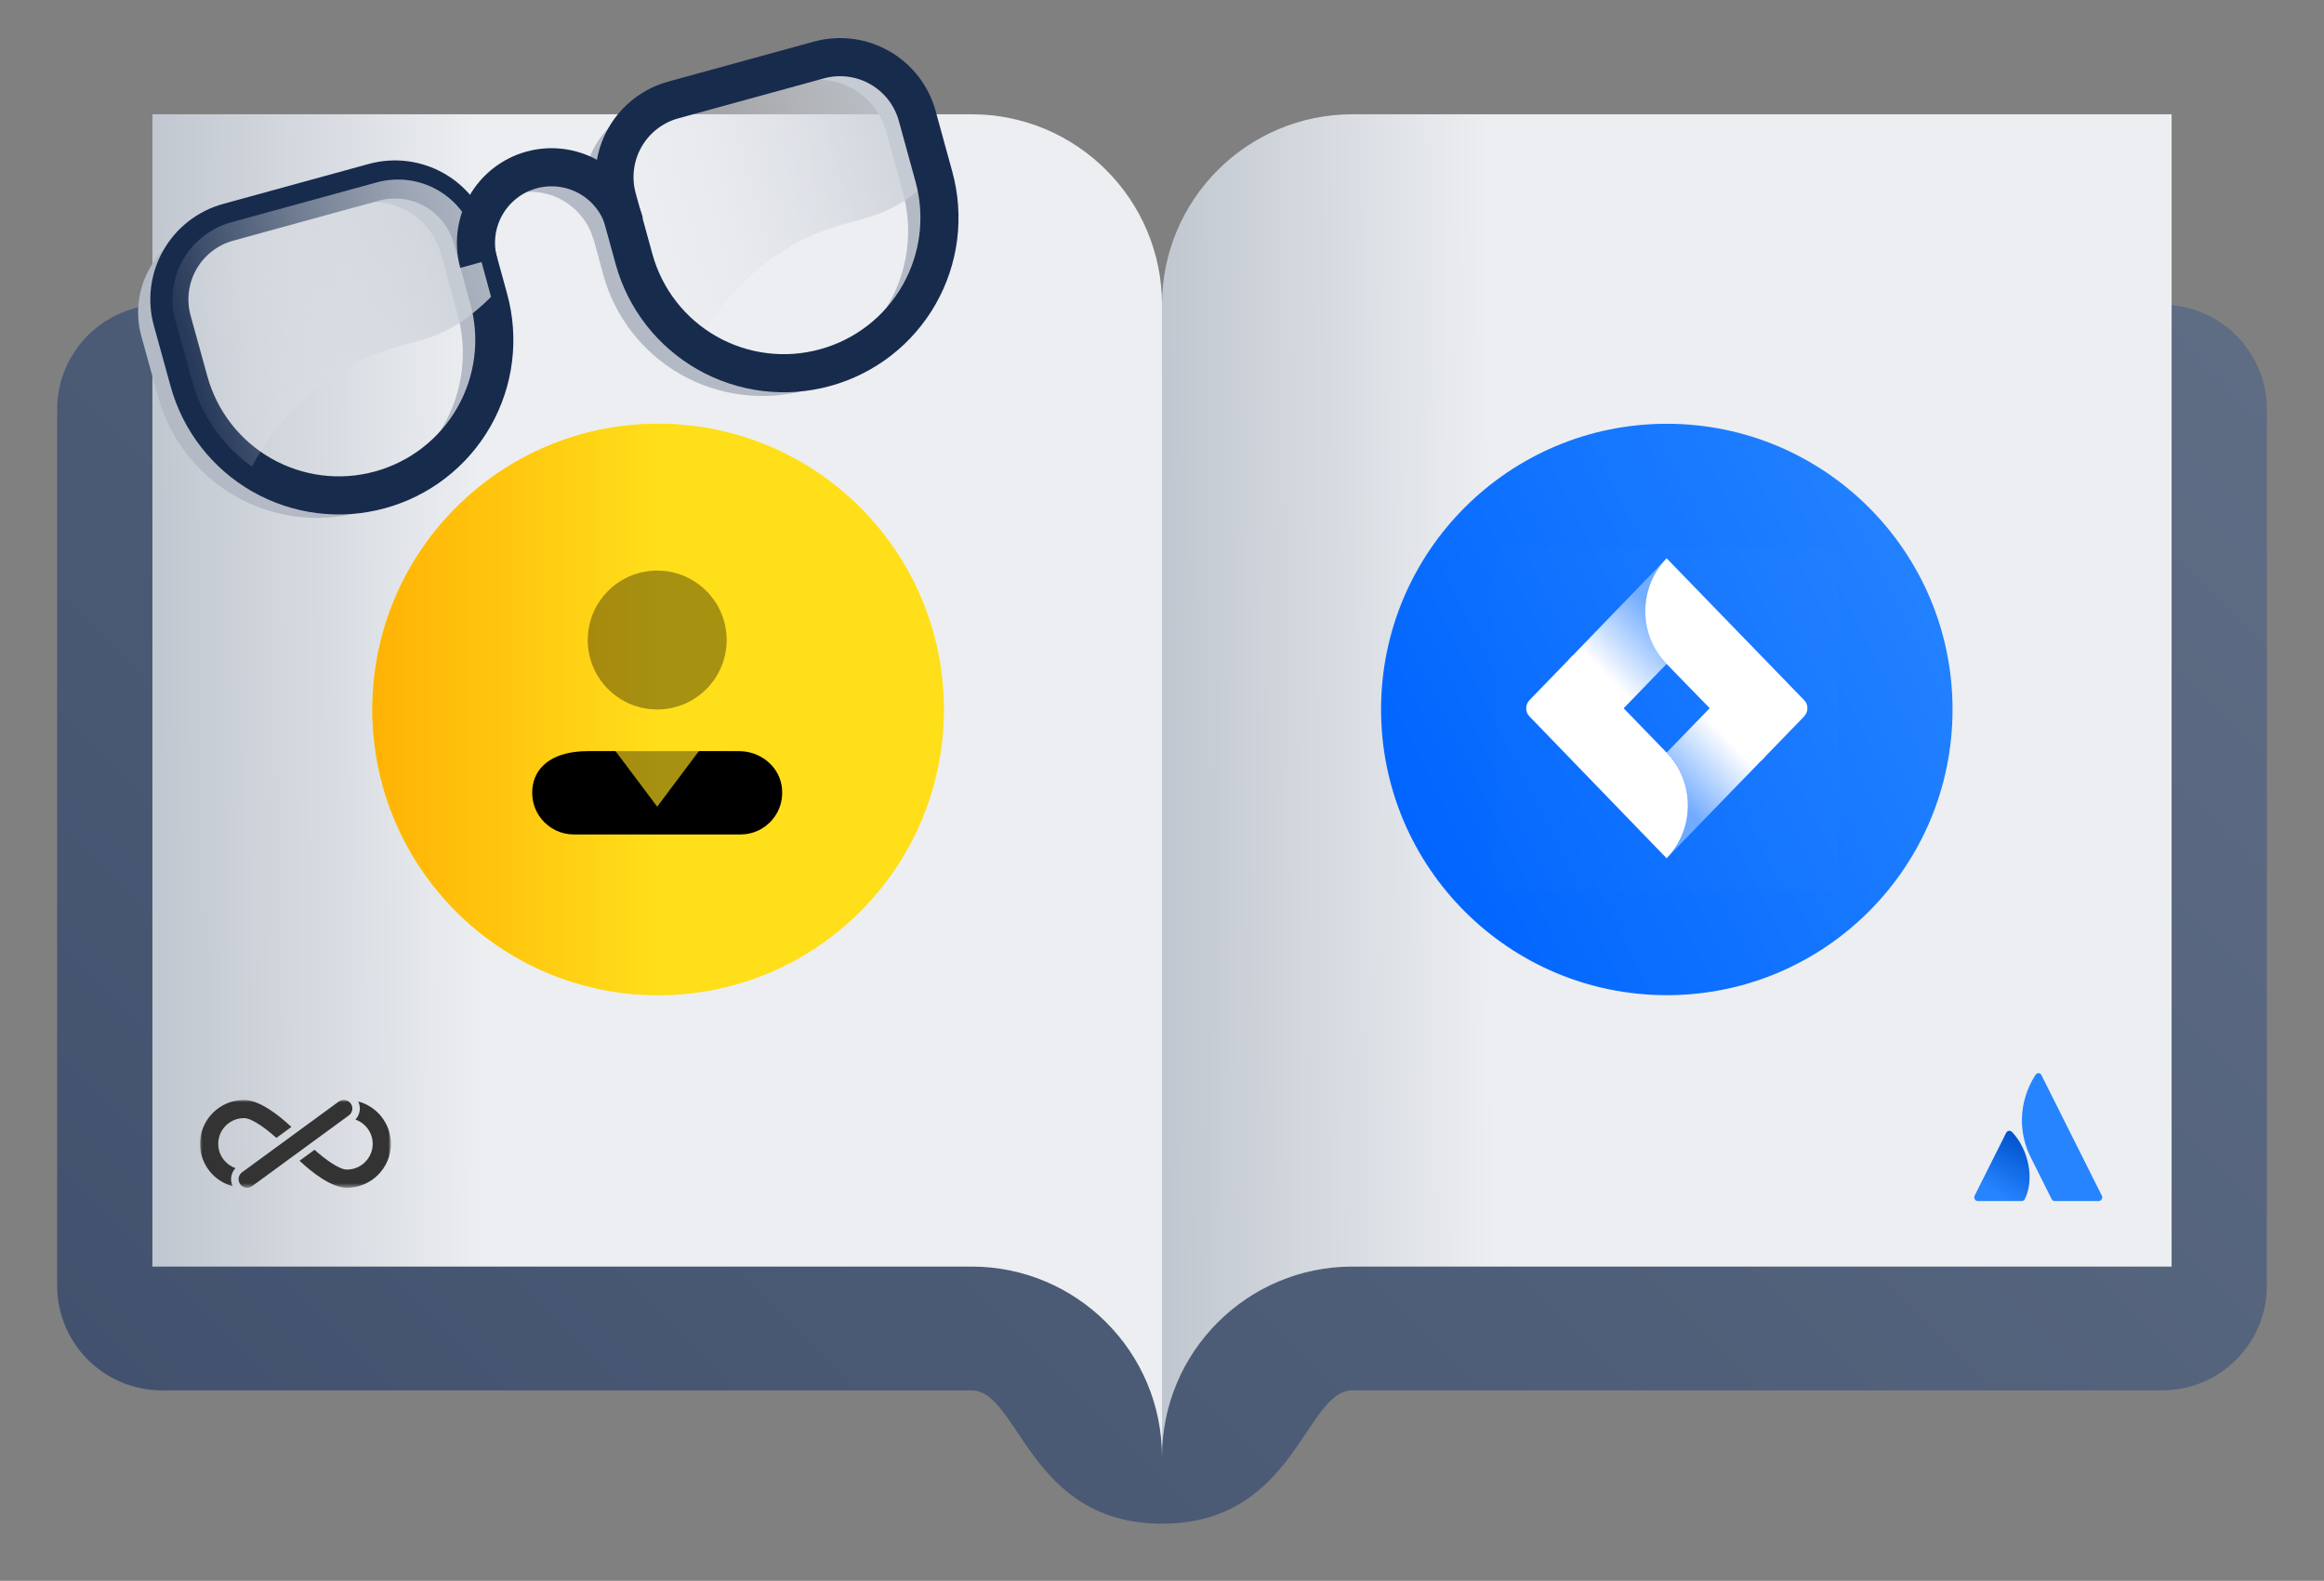 <svg width="488" height="332" viewBox="0 0 488 332" fill="none" xmlns="http://www.w3.org/2000/svg">
<rect x="0" y="0" width="488" height="332" fill="#808080" stroke="none"/>
<path d="M34 64C21.85 64 12 73.85 12 86V270C12 282.15 21.85 292 34 292C34 292 194 292 204 292C214 292.002 216 319.996 244.004 319.996C272 319.996 274 292 284 292C294 292 454 292 454 292C466.15 292 476 282.15 476 270V86C476 73.85 466.15 64 454 64H34Z" fill="url(#paint0_linear_170_4480)"/>
<path d="M284 24C261.909 24 244 41.909 244 64V306C244 283.909 261.909 266 284 266H456V24H284Z" fill="url(#paint1_linear_170_4480)"/>
<path d="M446 222H410V258H446V222Z" fill="white" fill-opacity="0.01"/>
<path d="M422.553 237.795C422.148 237.348 421.539 237.389 421.255 237.916L414.639 251.107C414.396 251.634 414.761 252.243 415.329 252.243H424.502C424.786 252.243 425.07 252.081 425.191 251.797C427.221 247.698 426.003 241.488 422.553 237.795Z" fill="url(#paint2_linear_170_4480)"/>
<path d="M427.383 225.781C423.69 231.626 423.933 238.079 426.368 242.949C428.804 247.819 430.67 251.513 430.792 251.797C430.914 252.081 431.198 252.243 431.482 252.243H440.655C441.223 252.243 441.629 251.635 441.344 251.107C441.344 251.107 429.006 226.431 428.682 225.822C428.438 225.254 427.748 225.213 427.383 225.781Z" fill="#2684FF"/>
<path d="M410 149C410 115.863 383.137 89 350 89C316.863 89 290 115.863 290 149C290 182.137 316.863 209 350 209C383.137 209 410 182.137 410 149Z" fill="url(#paint3_linear_170_4480)"/>
<path d="M386 115H314V187H386V115Z" fill="white" fill-opacity="0.01"/>
<path d="M349.961 180.25C355.923 174.1 355.923 164.209 349.961 158.059L330.223 137.696L321.2 147.005C320.233 148.002 320.233 149.582 321.2 150.496L349.961 180.25Z" fill="white"/>
<path d="M378.803 147.005L349.961 117.25L349.88 117.333C343.999 123.484 343.999 133.374 349.961 139.441L369.78 159.804L378.803 150.495C379.769 149.498 379.769 147.919 378.803 147.005Z" fill="white"/>
<path d="M349.96 139.442C344.079 133.374 343.998 123.484 349.879 117.333L329.416 138.527L340.131 149.582L349.96 139.442Z" fill="url(#paint4_linear_170_4480)"/>
<path d="M359.868 147.836L349.959 158.059C355.921 164.209 355.921 174.1 349.959 180.25L370.583 158.973L359.868 147.836Z" fill="url(#paint5_linear_170_4480)"/>
<path d="M204 24C226.091 24 244 41.909 244 64V306C244 283.909 226.091 266 204 266H32V24H204Z" fill="url(#paint6_linear_170_4480)"/>
<mask id="mask0_170_4480" style="mask-type:luminance" maskUnits="userSpaceOnUse" x="42" y="231" width="41" height="19">
<path d="M82.086 231H42V249.452H82.086V231Z" fill="white"/>
</mask>
<g mask="url(#mask0_170_4480)">
<path d="M45.821 240.226C45.821 237.243 48.248 234.82 51.241 234.82C52.818 234.82 55.623 236.822 58.038 238.979L61.187 236.672C58.616 234.271 54.512 231 51.241 231C46.143 231 42 235.142 42 240.226C42 244.49 44.916 248.077 48.864 249.13C48.242 247.866 48.481 246.342 49.453 245.327C47.342 244.584 45.821 242.582 45.821 240.226Z" fill="#333333"/>
<path d="M75.216 231.322C75.838 232.586 75.599 234.11 74.627 235.125C76.738 235.862 78.259 237.87 78.259 240.226C78.259 243.209 75.827 245.632 72.845 245.632C71.267 245.632 68.463 243.63 66.047 241.473L62.898 243.78C65.47 246.181 69.574 249.452 72.845 249.452C77.937 249.452 82.086 245.316 82.086 240.226C82.08 235.962 79.159 232.369 75.216 231.322Z" fill="#333333"/>
<path d="M73.64 231.737C73.051 230.939 71.929 230.761 71.124 231.349L50.826 246.197C50.026 246.785 49.865 247.899 50.437 248.709C51.004 249.502 52.092 249.696 52.953 249.097L73.251 234.249C74.056 233.661 74.228 232.541 73.64 231.737Z" fill="#333333"/>
</g>
<path d="M198.189 149C198.189 115.863 171.326 89 138.189 89C105.052 89 78.189 115.863 78.189 149C78.189 182.137 105.052 209 138.189 209C171.326 209 198.189 182.137 198.189 149Z" fill="url(#paint7_linear_170_4480)"/>
<path d="M198.189 149C198.189 115.863 171.326 89 138.189 89C105.052 89 78.189 115.863 78.189 149C78.189 182.137 105.052 209 138.189 209C171.326 209 198.189 182.137 198.189 149Z" fill="url(#paint8_linear_170_4480)"/>
<g style="mix-blend-mode:multiply">
<path d="M75.127 105.622C66.797 107.884 57.91 106.753 50.412 102.476C42.915 98.199 37.418 91.124 35.127 82.802L31.587 70.002C30.422 65.711 31.006 61.133 33.21 57.272C35.414 53.411 39.059 50.581 43.347 49.402L73.867 41.022C75.996 40.436 78.219 40.276 80.409 40.55C82.6 40.824 84.716 41.527 86.634 42.62C88.553 43.712 90.238 45.172 91.592 46.915C92.946 48.659 93.944 50.653 94.527 52.782L98.027 65.522C99.161 69.659 99.468 73.978 98.93 78.234C98.392 82.489 97.021 86.597 94.894 90.321C92.766 94.046 89.926 97.315 86.534 99.94C83.142 102.565 79.266 104.496 75.127 105.622Z" stroke="#B3BAC5" stroke-width="4" stroke-miterlimit="10"/>
<path d="M168.686 80.002C164.55 81.135 160.23 81.442 155.975 80.905C151.719 80.367 147.611 78.996 143.887 76.868C140.162 74.741 136.893 71.901 134.268 68.509C131.643 65.117 129.712 61.241 128.586 57.102L125.126 44.382C123.942 40.088 124.511 35.499 126.709 31.625C128.907 27.751 132.553 24.908 136.846 23.722L167.346 15.342C169.474 14.756 171.696 14.594 173.885 14.867C176.075 15.14 178.19 15.842 180.108 16.932C182.027 18.022 183.712 19.48 185.067 21.221C186.422 22.963 187.421 24.954 188.006 27.082L191.506 39.822C192.654 43.958 192.973 48.281 192.446 52.541C191.92 56.801 190.557 60.916 188.437 64.649C186.317 68.382 183.481 71.659 180.092 74.294C176.703 76.928 172.827 78.868 168.686 80.002Z" stroke="#B3BAC5" stroke-width="4" stroke-miterlimit="10"/>
<path d="M95.926 58.002C94.914 53.98 95.517 49.721 97.606 46.139C99.696 42.556 103.106 39.935 107.105 38.836C111.105 37.737 115.375 38.249 119.002 40.262C122.628 42.274 125.322 45.627 126.506 49.602" stroke="#B3BAC5" stroke-width="4" stroke-miterlimit="10"/>
</g>
<path d="M79.766 102.882C75.631 104.016 71.313 104.324 67.058 103.788C62.804 103.251 58.697 101.881 54.972 99.756C51.248 97.631 47.979 94.792 45.353 91.403C42.726 88.013 40.794 84.139 39.666 80.002L36.166 67.342C35.581 65.213 35.42 62.99 35.694 60.799C35.969 58.608 36.672 56.493 37.764 54.574C38.856 52.656 40.316 50.971 42.06 49.617C43.803 48.262 45.797 47.265 47.926 46.682L78.446 38.302C80.573 37.712 82.794 37.547 84.984 37.816C87.174 38.084 89.289 38.782 91.21 39.868C93.13 40.955 94.818 42.409 96.176 44.148C97.534 45.886 98.537 47.876 99.126 50.002L102.626 62.742C103.767 66.879 104.08 71.2 103.548 75.457C103.016 79.715 101.649 83.826 99.525 87.555C97.402 91.284 94.563 94.557 91.173 97.187C87.782 99.817 83.906 101.752 79.766 102.882Z" stroke="#172B4D" stroke-width="8" stroke-miterlimit="10"/>
<path style="mix-blend-mode:multiply" d="M193.707 39.342C194.687 38.522 195.707 37.602 196.607 36.642L193.247 24.362C192.663 22.233 191.666 20.239 190.312 18.495C188.958 16.752 187.273 15.292 185.354 14.2C183.435 13.107 181.32 12.404 179.129 12.13C176.939 11.856 174.715 12.016 172.587 12.602L142.087 20.982C139.957 21.565 137.964 22.562 136.22 23.917C134.476 25.271 133.016 26.956 131.924 28.874C130.832 30.793 130.129 32.908 129.855 35.099C129.58 37.29 129.741 39.513 130.327 41.642L133.827 54.382C135.803 61.66 140.251 68.025 146.407 72.382C150.924 63.745 157.778 56.551 166.187 51.622C177.907 44.902 183.687 47.842 193.707 39.342Z" fill="url(#paint9_linear_170_4480)"/>
<path style="mix-blend-mode:multiply" d="M100.207 65.022C101.187 64.202 102.207 63.282 103.107 62.322L99.747 50.002C98.556 45.721 95.717 42.087 91.853 39.894C87.988 37.702 83.413 37.129 79.127 38.302L48.567 46.682C46.439 47.267 44.448 48.266 42.706 49.621C40.965 50.977 39.507 52.661 38.417 54.58C37.327 56.499 36.625 58.613 36.353 60.803C36.08 62.993 36.241 65.215 36.827 67.342L40.327 80.002C42.303 87.281 46.751 93.645 52.907 98.002C57.424 89.365 64.278 82.171 72.687 77.242C84.407 70.582 90.167 73.542 100.207 65.022Z" fill="url(#paint10_linear_170_4480)"/>
<path d="M173.287 77.202C169.151 78.346 164.831 78.663 160.573 78.135C156.314 77.607 152.202 76.244 148.472 74.124C144.741 72.005 141.466 69.17 138.832 65.782C136.199 62.394 134.26 58.52 133.127 54.382L129.627 41.642C129.042 39.511 128.883 37.285 129.16 35.092C129.436 32.899 130.143 30.782 131.239 28.863C132.335 26.944 133.799 25.26 135.548 23.907C137.296 22.555 139.293 21.561 141.427 20.982L171.947 12.602C174.075 12.016 176.299 11.856 178.489 12.13C180.68 12.404 182.795 13.107 184.714 14.2C186.633 15.292 188.318 16.752 189.672 18.495C191.026 20.239 192.023 22.233 192.606 24.362L196.106 37.102C197.242 41.233 197.552 45.548 197.02 49.799C196.487 54.05 195.122 58.155 193.003 61.879C190.884 65.603 188.052 68.873 184.669 71.502C181.286 74.131 177.418 76.068 173.287 77.202Z" stroke="#172B4D" stroke-width="8" stroke-miterlimit="10"/>
<path d="M100.507 55.202C99.956 53.191 99.805 51.092 100.065 49.023C100.325 46.955 100.99 44.957 102.021 43.146C104.105 39.487 107.557 36.806 111.617 35.692C115.678 34.578 120.014 35.123 123.673 37.206C127.332 39.29 130.013 42.741 131.127 46.802" stroke="#172B4D" stroke-width="8" stroke-miterlimit="10"/>
<path opacity="0.35" d="M152.583 157.75H123.417V169.417H152.583V157.75Z" fill="black"/>
<path opacity="0.35" d="M138 149C146.054 149 152.583 142.47 152.583 134.416C152.583 126.362 146.054 119.833 138 119.833C129.946 119.833 123.417 126.362 123.417 134.416C123.417 142.47 129.946 149 138 149Z" fill="black"/>
<path d="M164.084 164.768C163.287 160.611 159.417 157.75 155.185 157.75H146.75L138 169.417L129.25 157.75H123.419C116.583 157.75 112.712 160.611 111.916 164.768C110.843 170.359 115.101 175.25 120.5 175.25H155.5C160.899 175.25 165.157 170.359 164.084 164.768Z" fill="black"/>
<defs>
<linearGradient id="paint0_linear_170_4480" x1="77.003" y1="345.548" x2="410.843" y2="11.555" gradientUnits="userSpaceOnUse">
<stop stop-color="#42526E"/>
<stop offset="1" stop-color="#5E6C84"/>
</linearGradient>
<linearGradient id="paint1_linear_170_4480" x1="456.037" y1="125.387" x2="244.218" y2="126.883" gradientUnits="userSpaceOnUse">
<stop offset="0.675" stop-color="#ECEEF1"/>
<stop offset="1" stop-color="#C1C7D0"/>
</linearGradient>
<linearGradient id="paint2_linear_170_4480" x1="426.154" y1="239.811" x2="419.201" y2="251.854" gradientUnits="userSpaceOnUse">
<stop stop-color="#0052CC"/>
<stop offset="0.923" stop-color="#2684FF"/>
</linearGradient>
<linearGradient id="paint3_linear_170_4480" x1="294.557" y1="176.094" x2="414.611" y2="117.431" gradientUnits="userSpaceOnUse">
<stop stop-color="#0065FF"/>
<stop offset="1" stop-color="#2684FF"/>
</linearGradient>
<linearGradient id="paint4_linear_170_4480" x1="349.512" y1="128.837" x2="336.659" y2="141.295" gradientUnits="userSpaceOnUse">
<stop offset="0.068" stop-color="white" stop-opacity="0.4"/>
<stop offset="1" stop-color="white"/>
</linearGradient>
<linearGradient id="paint5_linear_170_4480" x1="350.776" y1="168.319" x2="364.85" y2="154.677" gradientUnits="userSpaceOnUse">
<stop offset="0.068" stop-color="white" stop-opacity="0.4"/>
<stop offset="0.908" stop-color="white"/>
</linearGradient>
<linearGradient id="paint6_linear_170_4480" x1="244.037" y1="125.387" x2="32.218" y2="126.883" gradientUnits="userSpaceOnUse">
<stop offset="0.675" stop-color="#ECEEF1"/>
<stop offset="1" stop-color="#C1C7D0"/>
</linearGradient>
<linearGradient id="paint7_linear_170_4480" x1="82.746" y1="176.094" x2="202.8" y2="117.431" gradientUnits="userSpaceOnUse">
<stop stop-color="#FFE500"/>
<stop offset="1" stop-color="#FFF555"/>
</linearGradient>
<linearGradient id="paint8_linear_170_4480" x1="198.189" y1="148.856" x2="63.19" y2="148.856" gradientUnits="userSpaceOnUse">
<stop offset="0.444" stop-color="#FFDE1A"/>
<stop offset="1" stop-color="#FFA700"/>
</linearGradient>
<linearGradient id="paint9_linear_170_4480" x1="213.3" y1="27.082" x2="115.252" y2="54.015" gradientUnits="userSpaceOnUse">
<stop stop-color="#C1C7D0"/>
<stop offset="0.09" stop-color="#C4CAD2" stop-opacity="0.93"/>
<stop offset="0.27" stop-color="#CBD0D8" stop-opacity="0.76"/>
<stop offset="0.51" stop-color="#D7DBE1" stop-opacity="0.48"/>
<stop offset="0.8" stop-color="#E8EAEE" stop-opacity="0.1"/>
<stop offset="0.88" stop-color="#ECEEF1" stop-opacity="0"/>
</linearGradient>
<linearGradient id="paint10_linear_170_4480" x1="119.785" y1="52.77" x2="21.737" y2="79.704" gradientUnits="userSpaceOnUse">
<stop stop-color="#C1C7D0"/>
<stop offset="0.09" stop-color="#C4CAD2" stop-opacity="0.93"/>
<stop offset="0.27" stop-color="#CBD0D8" stop-opacity="0.76"/>
<stop offset="0.51" stop-color="#D7DBE1" stop-opacity="0.48"/>
<stop offset="0.8" stop-color="#E8EAEE" stop-opacity="0.1"/>
<stop offset="0.88" stop-color="#ECEEF1" stop-opacity="0"/>
</linearGradient>
</defs>
</svg>
